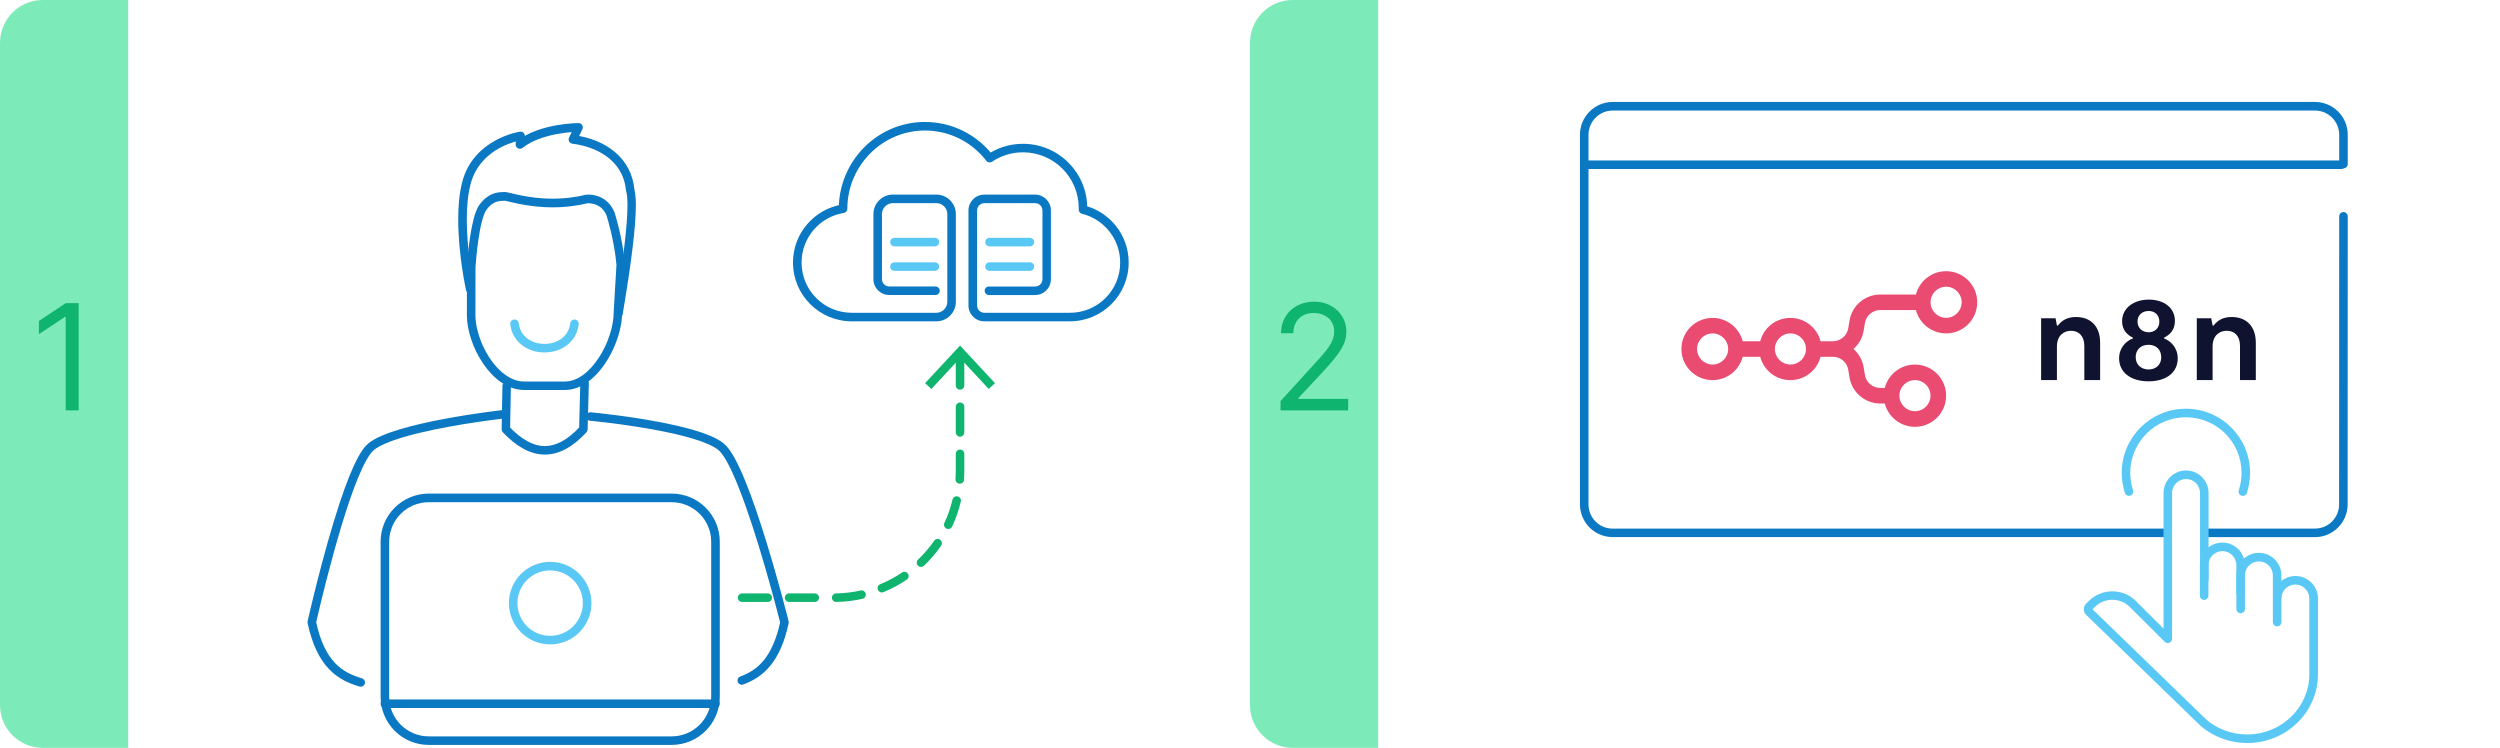<?xml version="1.0" encoding="UTF-8"?>
<svg id="n8n" xmlns="http://www.w3.org/2000/svg" viewBox="0 0 585 175">
  <defs>
    <style>
      .cls-1, .cls-2 {
        fill: #101330;
      }

      .cls-1, .cls-3 {
        fill-rule: evenodd;
      }

      .cls-4 {
        fill: #0a78c3;
      }

      .cls-5 {
        fill: #7debb9;
      }

      .cls-6 {
        fill: #5ac8f5;
      }

      .cls-7 {
        fill: #0fb46e;
      }

      .cls-3 {
        fill: #ea4b71;
      }
    </style>
  </defs>
  <path class="cls-7" d="M225.65,90.19v-6c0-.55-.45-1-1-1s-1,.45-1,1v6c0,.55.45,1,1,1s1-.45,1-1ZM225.65,101.19v-6c0-.55-.45-1-1-1s-1,.45-1,1v6c0,.55.45,1,1,1s1-.45,1-1ZM225.59,112.25c.04-.64.06-1.29.06-1.95v-4.11c0-.55-.45-1-1-1s-1,.45-1,1v4.11c0,.61-.02,1.22-.06,1.82-.03.55.38,1.03.94,1.06.55.03,1.03-.38,1.06-.94h0ZM222.8,123.21c.87-1.86,1.55-3.81,2.03-5.85.13-.54-.21-1.08-.74-1.2-.54-.13-1.08.21-1.2.74-.45,1.9-1.09,3.73-1.9,5.46-.23.5-.02,1.1.48,1.33.5.23,1.1.02,1.33-.48h0ZM216.21,132.39c1.49-1.43,2.84-3,4.02-4.71.31-.45.2-1.08-.25-1.39-.45-.31-1.08-.2-1.39.25-1.1,1.59-2.36,3.07-3.76,4.4-.4.38-.41,1.01-.03,1.41.38.4,1.01.41,1.41.03ZM206.74,138.56c1.93-.79,3.75-1.78,5.45-2.93.46-.31.58-.93.27-1.39-.31-.46-.93-.58-1.39-.27-1.59,1.08-3.3,2-5.1,2.74-.51.21-.75.8-.54,1.31.21.51.8.75,1.31.54h0ZM195.67,140.86c2.11-.04,4.16-.29,6.15-.74.54-.12.88-.66.76-1.19-.12-.54-.66-.88-1.19-.76-1.85.42-3.77.65-5.74.69-.55.01-.99.47-.98,1.02.01.55.47.99,1.02.98h0ZM184.65,140.86h6c.55,0,1-.45,1-1s-.45-1-1-1h-6c-.55,0-1,.45-1,1s.45,1,1,1ZM173.65,140.86h6c.55,0,1-.45,1-1s-.45-1-1-1h-6c-.55,0-1,.45-1,1s.45,1,1,1Z"/>
  <polygon class="cls-7" points="232.83 89.66 231.36 91.02 224.65 83.8 217.94 91.02 216.47 89.66 224.65 80.86 232.83 89.66"/>
  <path class="cls-4" d="M371.24,39.55h176.61c.55,0,1-.45,1-1s-.45-1-1-1h-176.61c-.55,0-1,.45-1,1s.45,1,1,1"/>
  <path class="cls-4" d="M506.45,123.7h-129.07c-1.57,0-2.98-.63-4.01-1.66-1.03-1.03-1.66-2.44-1.66-4.01V31.54c0-1.57.63-2.98,1.66-4.01,1.03-1.03,2.44-1.66,4.01-1.66h164.32c1.57,0,2.98.63,4.01,1.66,1.03,1.03,1.66,2.44,1.66,4.01v6.85c0,.55.45,1,1,1,.55,0,1-.45,1-1v-6.86c0-4.24-3.43-7.67-7.67-7.67h-164.32c-4.24,0-7.67,3.44-7.67,7.67v86.48c0,4.24,3.43,7.67,7.67,7.67h129.07c.55,0,1-.45,1-1s-.45-1-1-1h0Z"/>
  <path class="cls-4" d="M547.37,50.62l-.02,67.4c0,1.57-.63,2.98-1.66,4.01-1.03,1.03-2.44,1.66-4.01,1.66h-25.21c-.55,0-1,.45-1,1s.45,1,1,1h25.21c4.24,0,7.67-3.44,7.67-7.67l.02-67.4c0-.55-.45-1-1-1-.55,0-1,.45-1,1h0Z"/>
  <path class="cls-5" d="M30,175H10C4.48,175,0,170.52,0,165V10C0,4.48,4.48,0,10,0h20v175Z"/>
  <polygon class="cls-7" points="18.41 96.04 15.37 96.04 15.37 74.13 15.22 74.13 9.1 78.2 9.1 75.11 15.37 70.94 18.41 70.94 18.41 96.04"/>
  <path class="cls-6" d="M241,55.65h-9.46c-.55,0-1,.45-1,1s.45,1,1,1h9.46c.55,0,1-.45,1-1s-.45-1-1-1"/>
  <path class="cls-4" d="M231.39,69.04h10.82c2.05,0,3.7-1.66,3.7-3.7v-16.1c0-2.05-1.66-3.7-3.7-3.7h-11.89c-2.05,0-3.7,1.66-3.7,3.7v22.25c0,2.05,1.66,3.7,3.7,3.7h20.03c7.6,0,13.76-6.16,13.76-13.76,0-6.46-4.45-11.89-10.46-13.36l-.24.97h1s-1,0-1,0l1,.03c0-.13,0-.26,0-.39,0-8.3-6.73-15.03-15.03-15.03-3.09,0-5.97.93-8.35,2.53l.56.83.79-.61c-3.68-4.78-9.46-7.86-15.96-7.86-11.13,0-20.13,9.18-20.14,20.3h1l-.16-.99c-6.56,1.05-11.56,6.73-11.56,13.58,0,7.6,6.16,13.76,13.76,13.76h19.78c2.53,0,4.57-2.05,4.57-4.57v-20.52c0-2.53-2.05-4.57-4.57-4.57h-10.15c-2.53,0-4.57,2.05-4.57,4.57v15.23c0,2.05,1.66,3.7,3.7,3.7h10.82c.55,0,1-.45,1-1s-.45-1-1-1h-10.82c-.94,0-1.7-.76-1.7-1.7v-15.23c0-1.42,1.15-2.57,2.57-2.57h10.15c1.42,0,2.57,1.15,2.57,2.57v20.52c0,1.42-1.15,2.57-2.57,2.57h-14.56s-5.22,0-5.22,0c-3.25,0-6.18-1.31-8.31-3.44-2.13-2.13-3.44-5.06-3.44-8.31,0-5.86,4.28-10.71,9.87-11.61.49-.08.84-.5.84-.99,0-5.01,2.03-9.58,5.32-12.91,3.29-3.32,7.81-5.39,12.82-5.39,5.86,0,11.05,2.77,14.37,7.08.32.42.91.51,1.35.22,2.07-1.39,4.56-2.2,7.24-2.2,3.6,0,6.85,1.46,9.22,3.82,2.36,2.36,3.82,5.61,3.82,9.22,0,.11,0,.23,0,.34v.03s0,0,0,0c0,.46.31.86.76.97,5.13,1.26,8.94,5.89,8.94,11.42,0,3.25-1.31,6.18-3.44,8.31-2.13,2.13-5.06,3.44-8.31,3.44h-20.03c-.94,0-1.7-.76-1.7-1.7v-22.25c0-.94.76-1.7,1.7-1.7h11.89c.94,0,1.7.76,1.7,1.7v16.1c0,.94-.76,1.7-1.7,1.7h-10.82c-.55,0-1,.45-1,1s.45,1,1,1h0Z"/>
  <path class="cls-6" d="M209.3,57.65h9.46c.55,0,1-.45,1-1s-.45-1-1-1h-9.46c-.55,0-1,.45-1,1s.45,1,1,1"/>
  <path class="cls-6" d="M209.3,63.38h9.46c.55,0,1-.45,1-1s-.45-1-1-1h-9.46c-.55,0-1,.45-1,1s.45,1,1,1"/>
  <path class="cls-6" d="M241,61.38h-9.46c-.55,0-1,.45-1,1s.45,1,1,1h9.46c.55,0,1-.45,1-1s-.45-1-1-1"/>
  <path class="cls-6" d="M525.77,115.35c.49-1.48.75-3.05.75-4.69,0-8.3-6.72-15.02-15.02-15.02-8.3,0-15.02,6.72-15.02,15.02,0,1.64.27,3.22.75,4.69.17.52.74.81,1.26.64.52-.17.81-.74.64-1.26-.42-1.28-.65-2.65-.65-4.07,0-3.6,1.46-6.85,3.81-9.21,2.36-2.36,5.61-3.81,9.21-3.81,3.6,0,6.85,1.46,9.21,3.81,2.36,2.36,3.81,5.61,3.81,9.21,0,1.42-.23,2.79-.65,4.07-.17.52.11,1.09.64,1.26.52.17,1.09-.11,1.26-.64h0Z"/>
  <path class="cls-6" d="M533.84,140.05c0-1.8,1.46-3.26,3.27-3.27,1.8,0,3.26,1.46,3.27,3.27v17.7c0,3.89-1.62,7.41-4.25,9.97-2.63,2.56-6.27,4.14-10.3,4.14-3.65,0-6.98-1.3-9.53-3.45l-.64.77.7-.72-26.83-26.01-.7.72.71-.71-.1.1h.15l-.04-.1-.1.1h.15-.15l.11.11.04-.11h-.15l.11.11h0s.6-.61.6-.61c1.14-1.14,2.63-1.71,4.12-1.71,1.49,0,2.98.57,4.12,1.71l8.16,8.13c.29.29.72.37,1.09.22.37-.16.62-.52.62-.92v-34.13c0-1.8,1.46-3.26,3.27-3.27,1.8,0,3.26,1.46,3.27,3.27v20.58h2v-20.58c0-2.91-2.36-5.27-5.27-5.27-2.91,0-5.27,2.36-5.27,5.27v31.73l-6.45-6.43c-1.52-1.53-3.53-2.29-5.53-2.29-2,0-4.01.77-5.54,2.29l-.6.6h0c-.36.36-.55.84-.54,1.31,0,.47.18.95.54,1.31h.01s26.83,26.02,26.83,26.02l.05.05c2.9,2.44,6.69,3.92,10.82,3.92,4.56,0,8.7-1.8,11.69-4.71,3-2.91,4.86-6.95,4.86-11.4v-17.7c0-2.91-2.36-5.27-5.27-5.27-2.91,0-5.27,2.36-5.27,5.27h2,0Z"/>
  <path class="cls-6" d="M516.77,139.38v-7.15c0-1.8,1.46-3.26,3.27-3.27,1.8,0,3.26,1.46,3.27,3.27v6.53c0,.55.45,1,1,1s1-.45,1-1v-6.53c0-2.91-2.36-5.27-5.27-5.27-2.91,0-5.27,2.36-5.27,5.27v7.15c0,.55.45,1,1,1s1-.45,1-1h0Z"/>
  <path class="cls-6" d="M525.31,142.5v-7.86c0-1.8,1.46-3.26,3.27-3.27,1.8,0,3.26,1.46,3.27,3.27v10.93c0,.55.45,1,1,1s1-.45,1-1v-10.93c0-2.91-2.36-5.27-5.27-5.27-2.91,0-5.27,2.36-5.27,5.27v7.86c0,.55.45,1,1,1s1-.45,1-1h0Z"/>
  <path class="cls-3" d="M455.39,78.01c-3.39,0-6.25-2.32-7.06-5.46h-8.35c-1.78,0-3.3,1.29-3.59,3.04l-.3,1.8c-.28,1.71-1.15,3.19-2.37,4.27,1.22,1.08,2.08,2.56,2.37,4.27l.3,1.8c.29,1.76,1.81,3.04,3.59,3.04h1.06c.81-3.14,3.66-5.46,7.06-5.46,4.02,0,7.29,3.26,7.29,7.28s-3.26,7.29-7.29,7.29c-3.39,0-6.25-2.32-7.06-5.46h-1.06c-3.56,0-6.6-2.57-7.19-6.09l-.3-1.8c-.29-1.76-1.81-3.04-3.59-3.04h-2.89c-.81,3.14-3.66,5.46-7.06,5.46s-6.25-2.32-7.06-5.46h-4.1c-.81,3.14-3.66,5.46-7.06,5.46-4.02,0-7.28-3.26-7.28-7.28s3.26-7.28,7.28-7.28c3.39,0,6.25,2.32,7.06,5.46h4.1c.81-3.14,3.66-5.46,7.06-5.46s6.25,2.32,7.06,5.46h2.89c1.78,0,3.3-1.29,3.59-3.04l.3-1.8c.59-3.51,3.62-6.09,7.19-6.09h8.35c.81-3.14,3.66-5.46,7.06-5.46,4.02,0,7.28,3.26,7.28,7.28s-3.26,7.28-7.28,7.28ZM455.39,74.37c2.01,0,3.64-1.63,3.64-3.64s-1.63-3.64-3.64-3.64-3.64,1.63-3.64,3.64,1.63,3.64,3.64,3.64ZM400.75,85.3c2.01,0,3.64-1.63,3.64-3.64s-1.63-3.64-3.64-3.64-3.64,1.63-3.64,3.64,1.63,3.64,3.64,3.64ZM422.6,81.66c0,2.01-1.63,3.64-3.64,3.64s-3.64-1.63-3.64-3.64,1.63-3.64,3.64-3.64,3.64,1.63,3.64,3.64ZM451.74,92.58c0,2.01-1.63,3.64-3.64,3.64s-3.64-1.63-3.64-3.64,1.63-3.64,3.64-3.64,3.64,1.63,3.64,3.64Z"/>
  <path class="cls-1" d="M506.39,79.19v-.17c1.27-.64,2.54-1.74,2.54-3.91,0-3.12-2.57-5-6.12-5s-6.24,2-6.24,5.06c0,2.08,1.21,3.21,2.54,3.85v.17c-1.47.52-3.24,2.08-3.24,4.69,0,3.15,2.6,5.35,6.9,5.35s6.82-2.2,6.82-5.35c0-2.6-1.73-4.14-3.21-4.69ZM502.78,72.77c1.44,0,2.51.93,2.51,2.49s-1.1,2.49-2.51,2.49-2.6-.93-2.6-2.49,1.13-2.49,2.6-2.49ZM502.78,86.46c-1.68,0-3.03-1.07-3.03-2.89,0-1.65,1.13-2.89,3-2.89s2.98,1.21,2.98,2.95-1.3,2.83-2.95,2.83Z"/>
  <path class="cls-2" d="M514.05,88.94h3.7v-7.84c0-2.57,1.56-3.7,3.32-3.7s3.09,1.16,3.09,3.53v8.01h3.7v-8.77c0-3.79-2.2-5.99-5.63-5.99-2.17,0-3.38.87-4.25,2h-.23l-.32-1.71h-3.38v14.47Z"/>
  <path class="cls-2" d="M481.32,88.94h-3.7v-14.47h3.38l.32,1.71h.23c.87-1.13,2.08-2,4.25-2,3.44,0,5.63,2.2,5.63,5.99v8.77h-3.7v-8.01c0-2.37-1.36-3.53-3.09-3.53s-3.32,1.13-3.32,3.7v7.84Z"/>
  <path class="cls-4" d="M117.25,96s-6.24.7-13.21,2.01c-3.49.65-7.16,1.46-10.34,2.4-1.59.48-3.07.99-4.35,1.54-1.28.56-2.37,1.15-3.2,1.84-.9.76-1.68,1.93-2.48,3.43-1.4,2.63-2.8,6.3-4.15,10.36-4.04,12.16-7.54,27.8-7.54,27.81-.03.14-.03.28,0,.43,1.08,5.03,2.78,8.38,4.92,10.66,2.14,2.28,4.68,3.43,7.22,4.17.53.16,1.09-.15,1.24-.68.16-.53-.15-1.09-.68-1.24-2.36-.7-4.49-1.68-6.32-3.62-1.83-1.94-3.4-4.91-4.42-9.71l-.98.21.98.22s.13-.56.36-1.56c.81-3.49,2.93-12.31,5.46-20.74,1.26-4.22,2.63-8.34,3.99-11.64.67-1.65,1.35-3.09,1.99-4.23.63-1.13,1.26-1.95,1.72-2.33.6-.5,1.54-1.04,2.72-1.55,2.06-.9,4.82-1.72,7.78-2.44,4.44-1.08,9.34-1.92,13.12-2.49,1.89-.29,3.5-.5,4.64-.65.57-.07,1.02-.13,1.33-.17.31-.04.47-.06.47-.06.55-.06.94-.56.88-1.11-.06-.55-.56-.94-1.11-.88h0Z"/>
  <path class="cls-4" d="M138.11,98.46s.38.04,1.07.11c2.4.25,8.5.95,14.6,2.11,3.05.58,6.1,1.27,8.66,2.06,2.56.78,4.66,1.71,5.7,2.6.54.44,1.28,1.45,2.04,2.85,1.35,2.45,2.82,6.05,4.24,10.06,2.14,6.01,4.19,12.92,5.7,18.33.76,2.7,1.38,5.03,1.81,6.68.22.82.39,1.48.5,1.93s.17.69.17.69l.97-.24-.98-.21c-.92,4.31-2.29,7.15-3.88,9.09-1.6,1.94-3.43,3.02-5.48,3.78-.52.19-.78.77-.59,1.28.19.52.77.78,1.28.59,2.27-.83,4.48-2.13,6.33-4.39,1.85-2.25,3.32-5.42,4.29-9.94.03-.15.03-.3,0-.45,0-.01-2.27-9.09-5.27-18.79-1.5-4.85-3.17-9.85-4.85-13.97-.84-2.06-1.67-3.9-2.5-5.4-.83-1.5-1.62-2.67-2.52-3.42-.84-.7-1.93-1.28-3.21-1.83-2.24-.95-5.08-1.75-8.11-2.44-9.07-2.06-19.79-3.06-19.81-3.06-.55-.05-1.04.35-1.09.9-.05.55.35,1.04.9,1.09h0Z"/>
  <path class="cls-4" d="M157.16,173.31v-1h-56.83c-2.56,0-4.87-1.04-6.55-2.71-1.68-1.68-2.71-3.99-2.71-6.55v-36.27c0-2.56,1.04-4.87,2.71-6.55,1.68-1.68,3.99-2.71,6.55-2.71h56.83c2.56,0,4.87,1.04,6.55,2.71,1.68,1.68,2.71,3.99,2.71,6.55v36.27c0,2.56-1.04,4.87-2.71,6.55-1.68,1.68-3.99,2.71-6.55,2.71v2c6.22,0,11.27-5.04,11.27-11.27v-36.27c0-6.22-5.04-11.27-11.27-11.27h-56.83c-6.22,0-11.27,5.04-11.27,11.27v36.27c0,6.22,5.04,11.27,11.27,11.27h56.83v-1Z"/>
  <path class="cls-4" d="M90.06,165.67h77.36c.55,0,1-.45,1-1s-.45-1-1-1h-77.36c-.55,0-1,.45-1,1s.45,1,1,1"/>
  <path class="cls-6" d="M120.08,141.13h1c0-2.12.86-4.03,2.24-5.41,1.39-1.39,3.3-2.24,5.41-2.24,2.12,0,4.02.86,5.41,2.24,1.39,1.39,2.24,3.3,2.24,5.41,0,2.12-.86,4.02-2.24,5.41-1.39,1.39-3.3,2.24-5.41,2.24-2.12,0-4.03-.86-5.41-2.24-1.39-1.39-2.24-3.3-2.24-5.41h-2c0,5.33,4.32,9.66,9.66,9.66,5.33,0,9.66-4.32,9.66-9.66,0-5.33-4.32-9.66-9.66-9.66-5.33,0-9.66,4.32-9.66,9.66h1Z"/>
  <path class="cls-6" d="M119.4,75.88c.23,2.01,1.23,3.7,2.68,4.84,1.45,1.14,3.32,1.75,5.33,1.75,2.01,0,3.88-.61,5.33-1.75,1.45-1.14,2.45-2.82,2.68-4.84.06-.55-.33-1.05-.88-1.11-.55-.06-1.05.33-1.11.88-.18,1.5-.88,2.66-1.93,3.5-1.05.83-2.48,1.32-4.09,1.32-1.61,0-3.04-.49-4.09-1.32-1.05-.84-1.75-2-1.93-3.5-.06-.55-.56-.94-1.11-.88-.55.06-.94.56-.88,1.11h0Z"/>
  <path class="cls-4" d="M110.25,62.72l1,.06s.01-.17.03-.48c.08-1.09.3-3.87.73-6.66.21-1.39.47-2.79.79-3.96.3-1.17.69-2.12,1-2.54.93-1.27,1.76-1.73,2.46-1.95.35-.11.68-.16,1-.18.32-.02.6-.02.92-.04h0s-.06-.57-.06-.57v.57h.06s-.06-.57-.06-.57v.57-.25.25s0,0,0,0v-.25.25s.13.02.33.06c.7.15,2.12.53,4,.86,1.88.33,4.23.63,6.91.63,2.48,0,5.24-.25,8.14-.97l-.24-.97.12.99h0s.13-.01.3-.01c.43,0,1.25.07,2.06.46.81.39,1.62,1.05,2.2,2.41l.92-.39-.95.31.02.06c.19.6,1.82,5.86,2.33,11.61l1-.09-1-.06-.66,11.22v.06c0,3.14-1.33,7.3-3.48,10.56-1.07,1.63-2.33,3.05-3.69,4.03-1.36.98-2.78,1.53-4.22,1.53h-9.58c-1.46,0-2.88-.52-4.24-1.46-2.03-1.4-3.85-3.73-5.12-6.33-1.28-2.59-2.02-5.45-2.02-7.8l.02-10.96h-1s1,.06,1,.06l-1-.06h-1s-.02,10.95-.02,10.95c0,3.67,1.46,7.95,3.81,11.41,1.18,1.73,2.59,3.25,4.19,4.36,1.6,1.11,3.43,1.81,5.37,1.81h9.58c1.96,0,3.79-.74,5.39-1.91,2.41-1.75,4.37-4.45,5.77-7.37,1.39-2.93,2.22-6.08,2.22-8.84h-1l1,.06.66-11.22v-.15c-.57-6.41-2.43-12.08-2.44-12.12l-.03-.08c-.75-1.8-2-2.88-3.18-3.44-1.18-.56-2.29-.65-2.92-.65-.31,0-.51.02-.55.03l-.11.02c-2.72.67-5.31.91-7.66.91-2.93,0-5.48-.38-7.39-.76-.96-.19-1.75-.38-2.37-.53-.31-.07-.58-.14-.81-.18-.24-.05-.41-.08-.66-.09h-.14s0,0,0,0c-.14.02-.47.01-.87.04-.61.04-1.43.17-2.3.61-.87.44-1.78,1.17-2.63,2.34-.34.47-.6,1.03-.84,1.66-.41,1.11-.73,2.45-1,3.87-.8,4.25-1.09,9.15-1.09,9.17v.06s1,0,1,0Z"/>
  <path class="cls-4" d="M145.72,73.43c2.1-12.41,3.07-20.61,3.07-25.39,0-1.72-.12-2.99-.4-3.96l-.96.28,1-.09c-.31-3.53-1.96-6.51-4.5-8.66-2.53-2.16-5.93-3.52-9.78-4.01l-.13.99.9.44,1.36-2.79c.15-.31.13-.68-.05-.97-.18-.29-.51-.47-.85-.47-.04,0-2.29,0-5.19.52-2.9.52-6.48,1.53-9.18,3.69l.63.78,1,.08.17-1.99c.03-.31-.09-.6-.31-.81-.22-.21-.53-.31-.83-.26-.07.01-2.72.4-5.74,2.05-1.51.83-3.11,1.97-4.51,3.55-1.4,1.58-2.59,3.6-3.25,6.14-.71,2.69-.95,5.76-.95,8.81,0,8.26,1.82,16.48,1.83,16.52.12.54.65.88,1.19.76.54-.12.88-.65.76-1.19,0,0-.03-.12-.07-.35-.34-1.64-1.71-8.76-1.7-15.73,0-2.95.25-5.86.89-8.3.58-2.22,1.61-3.95,2.82-5.32,1.82-2.06,4.09-3.31,5.91-4.03.91-.36,1.71-.59,2.27-.73.28-.07.5-.12.65-.15l.17-.03h.04s0,0,0,0l-.15-.99-1-.08-.17,1.99c-.03.4.17.78.53.97.35.19.78.15,1.1-.1,2.25-1.81,5.55-2.8,8.28-3.28,1.37-.24,2.59-.37,3.46-.43.44-.03.79-.05,1.03-.05.12,0,.21,0,.27,0h.09s0-1,0-1l-.9-.44-1.36,2.79c-.14.29-.13.63.02.91.15.28.44.48.75.52,3.54.45,6.56,1.69,8.74,3.55,2.17,1.86,3.53,4.3,3.8,7.32l.04.19c.19.62.32,1.78.32,3.39,0,4.53-.95,12.7-3.04,25.06-.09.54.27,1.06.82,1.15.54.09,1.06-.27,1.15-.82h0Z"/>
  <path class="cls-4" d="M117.57,90.35l-.19,10.08c0,.26.09.52.27.71,1.51,1.59,3.07,2.89,4.71,3.8,1.63.91,3.36,1.43,5.14,1.43,1.61,0,3.25-.42,4.87-1.29,1.63-.87,3.24-2.17,4.88-3.94.17-.18.26-.41.26-.65l.28-10.84c.01-.55-.42-1.01-.97-1.03-.55-.01-1.01.42-1.03.97l-.28,10.84,1,.03-.74-.68c-1.52,1.65-2.97,2.8-4.35,3.54-1.38.73-2.67,1.06-3.93,1.06-1.39,0-2.77-.4-4.17-1.18-1.4-.78-2.82-1.94-4.23-3.43l-.73.69,1,.02.19-10.08c.01-.55-.43-1.01-.98-1.02-.55-.01-1.01.43-1.02.98h0Z"/>
  <path class="cls-5" d="M322.5,175h-20c-5.52,0-10-4.48-10-10V10c0-5.52,4.48-10,10-10h20v175Z"/>
  <path class="cls-7" d="M299.66,93.83l8.28-9.07c2.9-3.17,4.26-4.89,4.26-7.21,0-2.65-2.08-4.31-4.8-4.31-2.9,0-4.75,1.9-4.75,4.75h-2.89c0-4.41,3.35-7.4,7.74-7.4s7.55,3.09,7.55,6.96c0,2.78-1.27,4.94-5.59,9.56l-5.64,6.03v.2h11.66v2.7h-15.83v-2.21Z"/>
</svg>